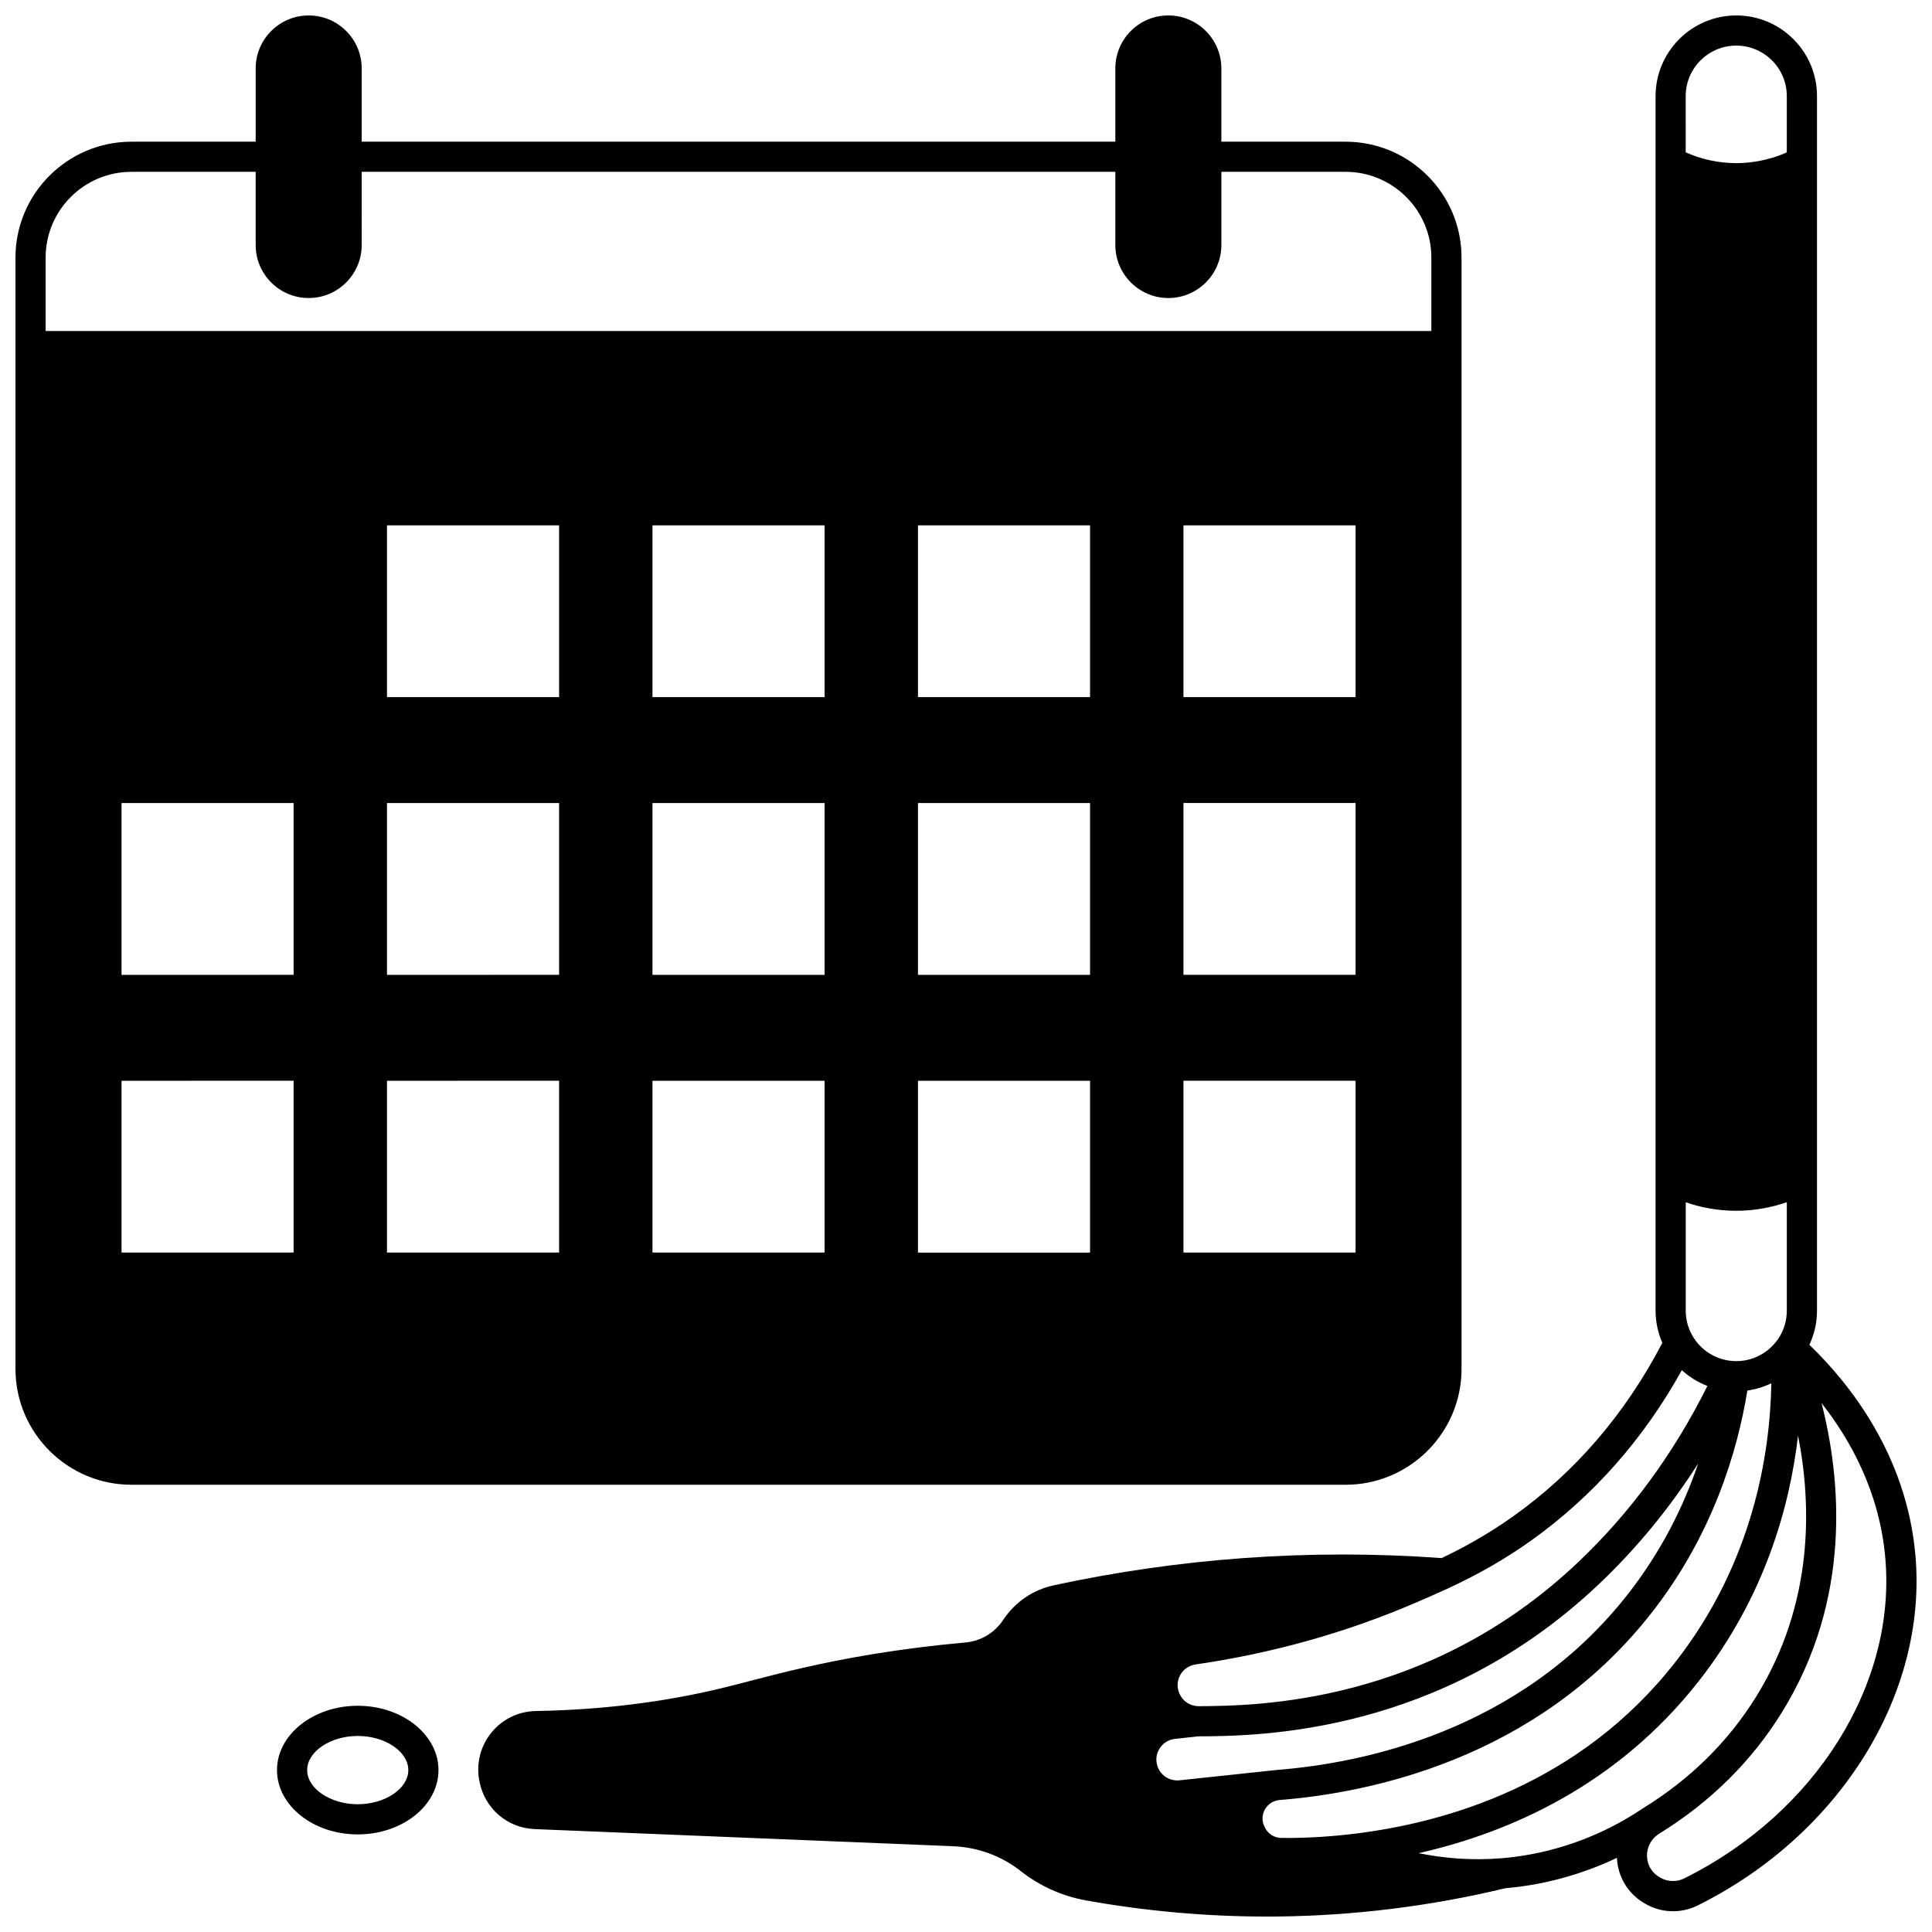 <?xml version="1.0" encoding="UTF-8"?>
<!-- Uploaded to: ICON Repo, www.iconrepo.com, Generator: ICON Repo Mixer Tools -->
<svg width="800px" height="800px" version="1.1" viewBox="144 144 512 512" xmlns="http://www.w3.org/2000/svg">
 <defs>
  <clipPath id="b">
   <path d="m270 148.09h381.9v503.81h-381.9z"/>
  </clipPath>
  <clipPath id="a">
   <path d="m148.09 148.09h383.91v389.91h-383.91z"/>
  </clipPath>
 </defs>
 <g clip-path="url(#b)">
  <path d="m651.61 556.21c-2.34-26.777-17.68-45.801-28.105-55.82 1.324-2.824 2.019-5.902 2.019-9.066v-321.84c0-5.723-2.227-11.094-6.269-15.121-4.043-4.043-9.414-6.269-15.121-6.269-11.797 0-21.391 9.598-21.391 21.391v321.84c0 2.953 0.621 5.867 1.793 8.551-9.809 18.785-23.059 34.227-39.43 45.898-7.438 5.297-14.203 8.824-19.062 11.137-17.473-1.273-35.191-1.27-52.672 0.008-16.785 1.227-33.633 3.648-50.082 7.195-5.481 1.18-10.215 4.391-13.336 9.039-0.02 0.031-0.043 0.062-0.066 0.098-0.02 0.027-0.039 0.055-0.059 0.082-2.289 3.426-5.953 5.598-10.059 5.953-8.16 0.719-16.434 1.762-24.59 3.098-14.125 2.332-24.266 4.969-32.41 7.086-2.57 0.668-4.981 1.297-7.309 1.859-15.461 3.758-32.113 5.816-49.504 6.113-4.57 0.078-8.844 2.16-11.734 5.719-2.906 3.578-4.074 8.227-3.199 12.75 0.008 0.047 0.02 0.09 0.027 0.133 0.012 0.066 0.027 0.133 0.043 0.195 1.406 7.078 7.394 12.203 14.598 12.488 36.965 1.52 73.93 3.027 110.9 4.539 6.535 0.27 12.719 2.539 17.832 6.527l0.195 0.156c4.996 3.894 10.906 6.543 17.094 7.66 15.812 2.852 31.953 4.297 48.027 4.297 0.887 0 1.777-0.004 2.664-0.012 20.355-0.203 40.734-2.731 60.582-7.508 1.16-0.102 2.34-0.223 3.523-0.371 8.961-1.152 17.773-3.766 25.996-7.668 0.203 4.93 2.856 9.387 7.094 11.93 0.043 0.027 0.09 0.051 0.133 0.074 0.027 0.02 0.059 0.035 0.086 0.055 2.32 1.391 4.922 2.094 7.535 2.094 2.258 0 4.523-0.523 6.629-1.574 37.66-18.754 60.82-56.012 57.629-92.711zm-59.121-58.266c-1.148-2.008-1.754-4.301-1.754-6.625v-28.707c3.672 1.27 8.191 2.258 13.395 2.258 4.566 0 9.102-0.789 13.395-2.273v28.723c0 2.723-0.812 5.344-2.312 7.535-0.113 0.16-0.227 0.316-0.348 0.465-0.062 0.074-0.121 0.152-0.18 0.234-0.105 0.152-0.234 0.293-0.363 0.441-0.016 0.016-0.031 0.035-0.047 0.051-2.535 2.965-6.234 4.668-10.145 4.668-0.105 0-0.207 0-0.312-0.004-0.043-0.004-0.09-0.004-0.133-0.004-0.348-0.008-0.664-0.031-0.938-0.066-0.035-0.004-0.066-0.008-0.102-0.012-4.238-0.457-8.035-2.953-10.156-6.684zm-109.98 115.1c-0.023 0.004-0.043 0.012-0.062 0.012-0.02 0.004-0.039-0.004-0.062 0l-25.867 2.75c-0.184 0.02-0.363 0.023-0.543 0.023-2.539 0-4.742-1.723-5.356-4.184-0.391-1.566-0.098-3.16 0.824-4.481 0.922-1.328 2.316-2.156 3.922-2.336l6.133-0.68c0.07 0 0.141 0.004 0.215 0.004h0.008c15.816-0.105 63.941-0.434 106.02-40.352 9.953-9.434 18.75-20.141 26.309-31.98-3.828 11.246-9.812 23.547-19.148 35.289-28.477 35.863-70.105 44.172-92.387 45.934zm20.047 16.961c-8.09 0.98-14.812 1.121-19.023 1.062-1.809-0.027-3.445-1.047-4.277-2.664l-0.09-0.191c-0.02-0.039-0.035-0.078-0.059-0.117-0.719-1.434-0.699-3.062 0.051-4.473 0.762-1.43 2.113-2.363 3.711-2.57l0.355-0.039c23.598-1.879 67.609-10.738 97.93-48.922 16.609-20.895 23.281-43.391 25.914-59.586 2.219-0.309 4.359-0.957 6.352-1.922-0.324 18.594-4.785 47.531-25.488 73.957-25.191 32.148-60.328 42.469-85.375 45.465zm101.57-473.92c3.574 0 6.934 1.395 9.473 3.93 2.527 2.519 3.922 5.883 3.922 9.465v14.906c-5.223 2.32-10.078 2.848-13.395 2.848-4.59 0-9.172-0.988-13.395-2.859l-0.004-14.895c0-7.387 6.012-13.395 13.398-13.395zm-54.391 396.2c16.367-11.668 29.785-26.852 39.973-45.172 1.977 1.801 4.273 3.223 6.769 4.18-8.918 17.902-20.422 33.602-34.254 46.711-39.781 37.746-85.531 38.055-100.54 38.156l-0.031 0.004c-0.07-0.008-0.137-0.012-0.207-0.012-2.094-0.07-3.945-1.309-4.82-3.211l-0.051-0.113c-0.719-1.582-0.656-3.363 0.176-4.887 0.844-1.551 2.34-2.59 4.098-2.844 20.234-2.941 39.703-8.379 57.855-16.164 2.832-1.211 5.883-2.527 9.02-3.977 8.27-3.836 15.262-7.863 22.012-12.672zm-4.258 83.793c-1.176 0.152-2.352 0.277-3.496 0.371-8.184 0.672-15.609-0.027-22.016-1.34 24.125-5.469 52.574-17.965 74.262-45.641 17.461-22.289 24.09-46.215 26.273-65.027 3.606 18.301 4.25 44.391-11.078 69.156-7.367 11.902-17.43 21.844-29.91 29.551-0.02 0.012-0.035 0.027-0.055 0.039-0.02 0.012-0.039 0.02-0.062 0.031l-0.23 0.156c-0.09 0.062-0.184 0.125-0.281 0.188-0.047 0.027-0.09 0.055-0.133 0.082-9.988 6.621-21.496 10.922-33.273 12.434zm44.926 5.688c-2.062 1.031-4.453 0.965-6.406-0.172-0.125-0.082-0.25-0.156-0.387-0.23-1.902-1.176-3.043-3.121-3.133-5.356-0.094-2.277 0.949-4.426 2.789-5.762 0.137-0.086 0.27-0.176 0.398-0.262l0.148-0.102c13.496-8.355 24.398-19.145 32.402-32.078 18.781-30.34 15.547-62.324 10.516-81.961 7.727 9.82 15.379 23.664 16.898 41.059 2.918 33.457-18.473 67.559-53.227 84.863z"/>
 </g>
 <path d="m238.81 596.05c-11.801 0-21.402 7.644-21.402 17.043s9.602 17.043 21.402 17.043c11.797 0 21.391-7.644 21.391-17.043s-9.598-17.043-21.391-17.043zm0 26.09c-7.266 0-13.406-4.144-13.406-9.047s6.137-9.047 13.406-9.047c7.262 0 13.395 4.144 13.395 9.047 0 4.906-6.133 9.047-13.395 9.047z"/>
 <g clip-path="url(#a)">
  <path d="m531.32 506.77v-294.51c0-16.934-13.789-30.707-30.738-30.707h-32.91v-19.414c0-7.742-6.305-14.043-14.055-14.043-3.754 0-7.285 1.461-9.941 4.117-2.644 2.66-4.102 6.188-4.102 9.926v19.414h-199.72v-19.414c0-3.75-1.465-7.277-4.121-9.934-2.648-2.648-6.18-4.109-9.934-4.109-7.742 0-14.043 6.301-14.043 14.043v19.414h-32.91c-16.953 0-30.746 13.777-30.746 30.707v294.51c0 16.934 13.793 30.707 30.75 30.707h321.74c16.945 0 30.734-13.773 30.734-30.707zm-144.05-178.02v-45.523h45.602v45.523zm0 73.602v-45.535h45.602v45.531zm45.602 28.066v45.531h-45.602v-45.531zm-115.96-101.67v-45.523h45.613v45.523zm45.613 28.066v45.531h-45.613v-45.531zm0 73.602v45.531h-45.613v-45.531zm-115.97-101.67v-45.523h45.613v45.523zm45.613 28.066v45.531l-45.613 0.004v-45.535zm0 73.602v45.531l-45.613 0.004v-45.531zm-115.96-28.066v-45.535h45.602v45.531zm45.602 28.066v45.531l-45.602 0.004v-45.531zm281.43 0v45.531h-45.613v-45.531zm-45.613-101.67v-45.523h45.613v45.523zm45.613 28.066v45.531h-45.613v-45.531zm-324.39-167.27h32.906v19.402c0 7.746 6.301 14.043 14.043 14.043 7.75 0 14.055-6.301 14.055-14.043l0.004-19.402h199.72v19.402c0 7.746 6.301 14.043 14.043 14.043 7.75 0 14.055-6.301 14.055-14.043v-19.402h32.906c12.539 0 22.742 10.188 22.742 22.711v19.473h-367.23v-19.473c0-12.523 10.207-22.711 22.75-22.711z"/>
 </g>
</svg>